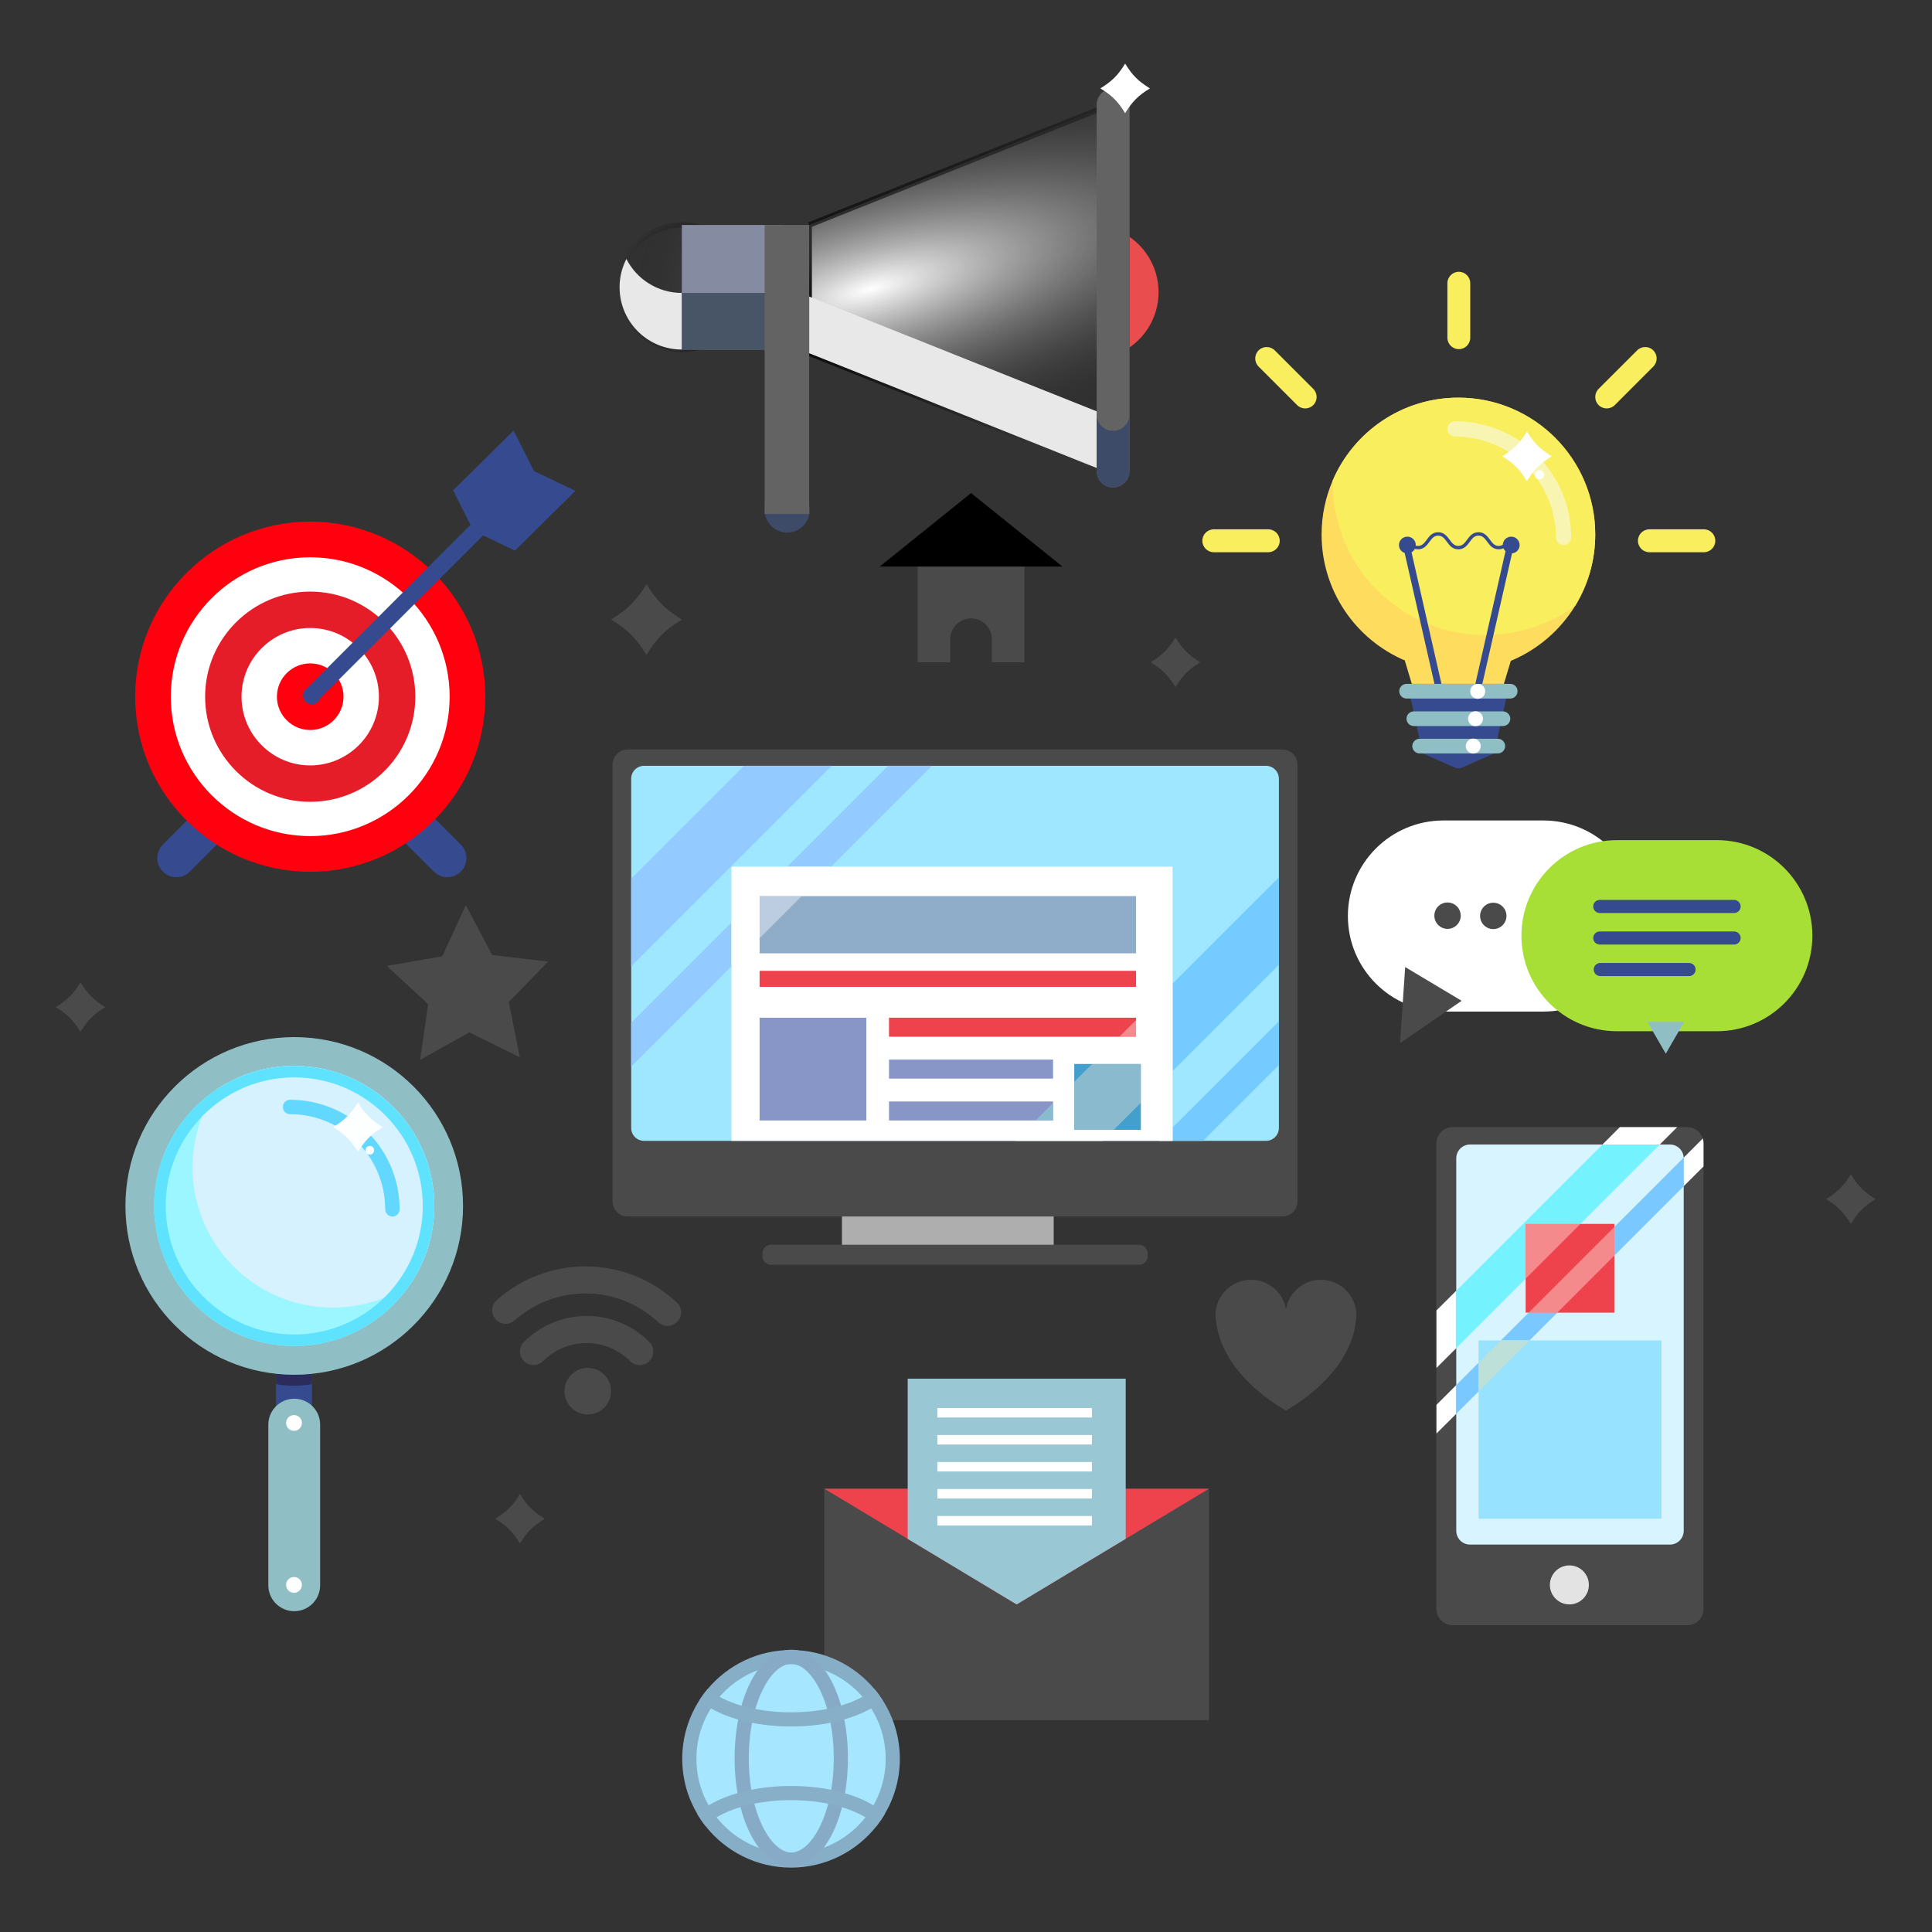 <?xml version="1.0" encoding="UTF-8" standalone="no"?>
<svg
   width="500pt"
   height="500pt"
   viewBox="0 0 500 500"
   version="1.1"
   id="svg377"
   sodipodi:docname="247361-P4DZIU-766.svg"
   inkscape:version="1.3.2 (1:1.3.2+202311252150+091e20ef0f)"
   xmlns:inkscape="http://www.inkscape.org/namespaces/inkscape"
   xmlns:sodipodi="http://sodipodi.sourceforge.net/DTD/sodipodi-0.dtd"
   xmlns:xlink="http://www.w3.org/1999/xlink"
   xmlns="http://www.w3.org/2000/svg"
   xmlns:svg="http://www.w3.org/2000/svg">
  <rect x="0" y="0" width="500" height="500" fill="#333333" stroke="none"/>
  <sodipodi:namedview
     id="namedview377"
     pagecolor="#ffffff"
     bordercolor="#000000"
     borderopacity="0.25"
     inkscape:showpageshadow="2"
     inkscape:pageopacity="0.0"
     inkscape:pagecheckerboard="0"
     inkscape:deskcolor="#d1d1d1"
     inkscape:document-units="pt"
     inkscape:zoom="0.85749766"
     inkscape:cx="335.86098"
     inkscape:cy="479.3016"
     inkscape:window-width="1850"
     inkscape:window-height="1016"
     inkscape:window-x="0"
     inkscape:window-y="0"
     inkscape:window-maximized="1"
     inkscape:current-layer="surface1" />
  <defs
     id="defs14">
    <linearGradient
       id="linearGradient378"
       inkscape:collect="always">
      <stop
         style="stop-color:#ffffff;stop-opacity:1;"
         offset="0"
         id="stop379" />
      <stop
         style="stop-color:#000000;stop-opacity:0;"
         offset="1"
         id="stop380" />
    </linearGradient>
    <linearGradient
       id="linearGradient377"
       inkscape:collect="always">
      <stop
         style="stop-color:#000000;stop-opacity:1;"
         offset="0"
         id="stop377" />
      <stop
         style="stop-color:#000000;stop-opacity:0;"
         offset="1"
         id="stop378" />
    </linearGradient>
    <g
       id="g12">
      <symbol
         overflow="visible"
         id="glyph0-0">
        <path
           style="stroke:none"
           d="M 10.438,0 V -27.766 H 1.344 V 0 Z M 2.953,-26.281 h 5.781 v 24.797 h -5.688 V -26.281 Z m 0,0"
           id="path1" />
      </symbol>
      <symbol
         overflow="visible"
         id="glyph0-1">
        <path
           style="stroke:none"
           d="m 10.703,-8.406 c -0.406,-0.734 -1,-1.516 -1.797,-2.312 -0.25,-0.266 -0.734,-0.688 -1.469,-1.312 C 6.797,-12.547 6.328,-13 6.031,-13.344 c -0.828,-1.031 -1.219,-2 -1.219,-2.969 0,-0.609 0.094,-1.141 0.344,-1.531 0.281,-0.531 0.672,-0.781 1.266,-0.781 0.562,0 0.875,0.156 1.125,0.5 0.438,0.516 0.641,1.172 0.734,2.047 l 3.266,-0.562 c -0.109,-1.484 -0.688,-2.703 -1.656,-3.625 -0.562,-0.516 -1.344,-0.875 -2.109,-1.016 v -1.422 H 4.875 v 1.422 c -1.109,0.234 -2.156,0.953 -2.766,2.062 -0.516,0.891 -0.812,1.891 -0.812,2.984 0,1.125 0.312,2.172 0.859,3.141 0.422,0.766 1.141,1.609 2.109,2.562 1.25,1.188 2.203,2.062 2.828,2.672 0.781,0.875 1.172,1.734 1.172,2.609 0,0.594 -0.078,1.062 -0.281,1.391 -0.438,0.656 -0.891,1 -1.594,1.016 C 5.891,-2.812 5.547,-3 5.156,-3.438 c -0.5,-0.516 -0.797,-1.422 -0.938,-2.641 l -3.25,0.234 c 0.078,1.328 0.422,2.5 1.016,3.5 0.688,1.188 1.75,1.938 2.891,2.25 v 1.562 h 2.906 v -1.5 C 8.641,-0.188 9.5,-0.562 10.125,-1.156 c 1.078,-1 1.609,-2.422 1.562,-4.234 -0.016,-0.906 -0.344,-1.922 -0.984,-3.016 z m 0,0"
           id="path2" />
      </symbol>
      <symbol
         overflow="visible"
         id="glyph1-0">
        <path
           style="stroke:none"
           d="M 11.781,-16.5 H 0 V 0 h 11.781 z m -5.891,9.312 4,6.016 h -8 z m -4.719,-7.062 4.016,6 -4.016,6.016 z m 9.438,0 V -2.234 L 6.594,-8.25 Z m -0.719,-1.062 -4,6 -4,-6 z m 0,0"
           id="path3" />
      </symbol>
      <symbol
         overflow="visible"
         id="glyph1-1">
        <path
           style="stroke:none"
           d="M 14.844,0 V -16.156 H 10.75 L 8.766,-7.25 C 8.547,-6.312 8.219,-3.609 8.219,-3.609 H 8.125 c 0,0 -0.391,-2.594 -0.625,-3.641 L 5.484,-16.156 H 1.25 V 0 h 2.562 v -10.297 c 0,-0.641 -0.109,-2.594 -0.109,-2.594 h 0.094 L 6.641,0 h 2.625 l 2.828,-12.891 h 0.094 c 0,0 -0.125,1.859 -0.125,2.594 V 0 Z m 0,0"
           id="path4" />
      </symbol>
      <symbol
         overflow="visible"
         id="glyph1-2">
        <path
           style="stroke:none"
           d="M 8.719,-16.156 H 5.203 L 0,0 h 2.922 l 0.969,-3.188 H 9.844 l 1,3.188 h 3.078 z m -1.797,2.703 c 0,0 0.219,1.344 0.484,2.188 l 1.625,5.406 h -4.312 l 1.641,-5.406 c 0.234,-0.75 0.469,-2.188 0.469,-2.188 z m 0,0"
           id="path5" />
      </symbol>
      <symbol
         overflow="visible"
         id="glyph1-3">
        <path
           style="stroke:none"
           d="M 7.562,-6.734 10.25,0 h 3.281 l -3.109,-7.406 c 1.672,-0.672 2.703,-2.188 2.703,-4.141 0,-2.656 -1.672,-4.609 -4.953,-4.609 H 1.406 V 0 H 4.438 v -6.734 z m 0.312,-6.75 c 1.391,0 2,0.766 2,1.938 0,1.344 -0.656,2.141 -2.125,2.141 H 4.438 v -4.078 z m 0,0"
           id="path6" />
      </symbol>
      <symbol
         overflow="visible"
         id="glyph1-4">
        <path
           style="stroke:none"
           d="M 4.453,-16.156 H 1.406 V 0 H 4.453 V -4.125 L 6.969,-7.203 10.484,0 H 13.875 l -4.922,-9.594 4.781,-6.562 H 10.375 l -5.922,8.266 z m 0,0"
           id="path7" />
      </symbol>
      <symbol
         overflow="visible"
         id="glyph1-5">
        <path
           style="stroke:none"
           d="M 11.859,0 V -2.688 H 4.438 v -4.234 h 6.234 v -2.688 H 4.438 v -3.875 h 7.266 V -16.156 H 1.406 V 0 Z m 0,0"
           id="path8" />
      </symbol>
      <symbol
         overflow="visible"
         id="glyph1-6">
        <path
           style="stroke:none"
           d="M 11.422,-16.156 H 0.406 v 2.672 h 4 V 0 h 3.016 v -13.484 h 4 z m 0,0"
           id="path9" />
      </symbol>
      <symbol
         overflow="visible"
         id="glyph1-7">
        <path
           style="stroke:none"
           d="M 4.188,-16.156 H 1.172 V 0 H 4.188 Z m 0,0"
           id="path10" />
      </symbol>
      <symbol
         overflow="visible"
         id="glyph1-8">
        <path
           style="stroke:none"
           d="m 12.531,0 v -16.156 h -2.688 v 9 c 0,0.25 0.031,1.344 0.031,1.344 L 9.797,-5.75 c 0,0 -0.469,-1.109 -0.719,-1.5 l -5,-8.906 H 1.406 V 0 h 2.672 v -9 c 0,-0.422 -0.047,-1.344 -0.047,-1.344 L 4.125,-10.422 c 0,0 0.547,1.188 0.734,1.516 L 9.844,0 Z m 0,0"
           id="path11" />
      </symbol>
      <symbol
         overflow="visible"
         id="glyph1-9">
        <path
           style="stroke:none"
           d="m 7.656,-16.453 c -4.359,0 -6.859,2.672 -6.859,8.375 0,5.75 2.297,8.359 6.25,8.359 1.688,0 3.281,-0.703 4.312,-2.078 L 11.875,0 h 1.953 v -8.781 h -6.719 v 2.578 H 10.75 c 0,2.359 -1.328,3.891 -3.156,3.891 -2.531,0 -3.688,-1.875 -3.688,-5.188 v -1.172 c 0,-3.234 1.141,-5.188 3.656,-5.188 1.75,0 3.188,1.156 3.188,3.344 h 3.078 c 0,-3.859 -2.922,-5.938 -6.172,-5.938 z m 0,0"
           id="path12" />
      </symbol>
    </g>
    <clipPath
       id="clip1">
      <path
         d="m 530,0 h 750.469 V 499.012 H 530 Z m 0,0"
         id="path13" />
    </clipPath>
    <clipPath
       id="clip2">
      <path
         d="M 0,0 H 500 V 499.012 H 0 Z m 0,0"
         id="path14" />
    </clipPath>
    <radialGradient
       inkscape:collect="always"
       xlink:href="#linearGradient377"
       id="radialGradient378"
       cx="890.725"
       cy="123.438"
       fx="890.725"
       fy="123.438"
       r="46.205"
       gradientTransform="matrix(1,0,0,0.76,0,29.643)"
       gradientUnits="userSpaceOnUse" />
    <radialGradient
       inkscape:collect="always"
       xlink:href="#linearGradient378"
       id="radialGradient380"
       cx="890.725"
       cy="123.438"
       fx="890.725"
       fy="123.438"
       r="46.205"
       gradientTransform="matrix(1,0,0,0.76,0,29.643)"
       gradientUnits="userSpaceOnUse" />
    <radialGradient
       inkscape:collect="always"
       xlink:href="#linearGradient377"
       id="radialGradient381"
       gradientUnits="userSpaceOnUse"
       gradientTransform="matrix(2.43,-0.651,0.199,0.743,-1298.53,611.718)"
       cx="890.725"
       cy="123.438"
       fx="890.725"
       fy="123.438"
       r="46.205" />
    <radialGradient
       inkscape:collect="always"
       xlink:href="#linearGradient378"
       id="radialGradient382"
       gradientUnits="userSpaceOnUse"
       gradientTransform="matrix(2.303,-0.617,0.199,0.743,-1184.918,581.275)"
       cx="890.725"
       cy="123.438"
       fx="890.725"
       fy="123.438"
       r="46.205" />
    <radialGradient
       inkscape:collect="always"
       xlink:href="#linearGradient378"
       id="radialGradient383"
       gradientUnits="userSpaceOnUse"
       gradientTransform="matrix(1,0,0,0.76,0,29.643)"
       cx="890.725"
       cy="123.438"
       fx="890.725"
       fy="123.438"
       r="46.205" />
    <radialGradient
       inkscape:collect="always"
       xlink:href="#linearGradient377"
       id="radialGradient384"
       gradientUnits="userSpaceOnUse"
       gradientTransform="matrix(1,0,0,0.76,0,29.643)"
       cx="890.725"
       cy="123.438"
       fx="890.725"
       fy="123.438"
       r="46.205" />
  </defs>
  <g
     id="surface1">
    <g
       id="g384"
       transform="matrix(1.413,0,0,1.413,-111.523,-141.545)">
      <path
         style="fill:#ffffff;fill-opacity:1;fill-rule:nonzero;stroke:none"
         d="m 365.295,201.253 c -0.77,0 -1.399,-0.625 -1.399,-1.398 0,-10.184 -8.293,-18.473 -18.473,-18.473 -0.773,0 -1.398,-0.625 -1.398,-1.395 0,-0.777 0.625,-1.406 1.398,-1.406 11.73,0 21.27,9.543 21.27,21.273 0,0.773 -0.629,1.398 -1.398,1.398"
         id="path17" />
      <path
         style="fill:#fddc5e;fill-opacity:1;fill-rule:nonzero;stroke:none"
         d="m 371.103,198.066 c 0,4.789 -1.34,9.25 -3.66,13.043 -2.758,4.5 -6.887,8.059 -11.797,10.102 l -2.512,8.297 h -14.406 l -2.508,-8.371 c -8.957,-3.82 -15.238,-12.707 -15.238,-23.07 0,-3.508 0.727,-6.844 2.031,-9.871 3.824,-8.938 12.691,-15.188 23.031,-15.188 13.828,0 25.059,11.227 25.059,25.059"
         id="path18" />
      <path
         style="fill:#f8ee5e;fill-opacity:1;fill-rule:nonzero;stroke:none"
         d="m 371.103,198.066 c 0,4.789 -1.34,9.25 -3.66,13.043 -4.617,3.375 -10.32,5.379 -16.488,5.379 -15.437,0 -27.953,-12.52 -27.953,-27.957 0,-0.113 0,-0.227 0.012,-0.336 3.824,-8.938 12.691,-15.188 23.031,-15.188 13.828,0 25.059,11.227 25.059,25.059"
         id="path19" />
      <path
         style="fill:#354a8f;fill-opacity:1;fill-rule:nonzero;stroke:none"
         d="m 346.432,225.429 h -9.711 l 2.754,12.738 6.176,2.715 h 0.781 l 6.172,-2.715 2.762,-12.738 h -8.934"
         id="path20" />
      <path
         style="fill:#354a8f;fill-opacity:1;fill-rule:nonzero;stroke:none"
         d="m 342.299,228.253 -6.555,-28.797 1.223,-0.277 6.551,28.801 -1.219,0.273"
         id="path21" />
      <path
         style="fill:#354a8f;fill-opacity:1;fill-rule:nonzero;stroke:none"
         d="m 349.783,228.253 -1.219,-0.273 6.551,-28.801 1.219,0.277 -6.551,28.797"
         id="path22" />
      <path
         style="fill:#354a8f;fill-opacity:1;fill-rule:nonzero;stroke:none"
         d="m 353.424,200.785 c -1.078,0 -1.629,-0.734 -2.098,-1.379 -0.453,-0.605 -0.832,-1.129 -1.602,-1.129 -0.769,0 -1.148,0.523 -1.601,1.129 -0.469,0.645 -1.012,1.379 -2.094,1.379 -1.078,0 -1.621,-0.734 -2.098,-1.379 -0.445,-0.605 -0.828,-1.129 -1.594,-1.129 -0.766,0 -1.148,0.523 -1.594,1.129 -0.477,0.645 -1.016,1.379 -2.098,1.379 -1.078,0 -1.617,-0.734 -2.098,-1.379 -0.441,-0.605 -0.828,-1.129 -1.59,-1.129 -0.176,0 -0.312,-0.137 -0.312,-0.312 0,-0.172 0.137,-0.312 0.312,-0.312 1.078,0 1.617,0.734 2.094,1.383 0.445,0.602 0.828,1.125 1.594,1.125 0.766,0 1.148,-0.523 1.594,-1.125 0.477,-0.648 1.016,-1.383 2.098,-1.383 1.082,0 1.625,0.734 2.098,1.383 0.445,0.602 0.832,1.125 1.594,1.125 0.766,0 1.148,-0.523 1.594,-1.125 0.48,-0.648 1.023,-1.383 2.101,-1.383 1.082,0 1.621,0.734 2.102,1.383 0.449,0.602 0.828,1.125 1.598,1.125 0.762,0 1.152,-0.523 1.59,-1.125 0.48,-0.648 1.02,-1.383 2.109,-1.383 0.172,0 0.312,0.141 0.312,0.312 0,0.176 -0.141,0.312 -0.312,0.312 -0.77,0 -1.16,0.523 -1.598,1.129 -0.48,0.645 -1.02,1.379 -2.102,1.379"
         id="path23" />
      <path
         style="fill:#f8f5b3;fill-opacity:1;fill-rule:nonzero;stroke:none"
         d="m 365.295,200.003 c -0.77,0 -1.399,-0.629 -1.399,-1.402 0,-10.184 -8.293,-18.469 -18.473,-18.469 -0.773,0 -1.398,-0.625 -1.398,-1.398 0,-0.777 0.625,-1.402 1.398,-1.402 11.73,0 21.27,9.539 21.27,21.27 0,0.773 -0.629,1.402 -1.398,1.402"
         id="path24" />
      <path
         style="fill:#8fbfc5;fill-opacity:1;fill-rule:nonzero;stroke:none"
         d="m 356.873,226.773 c 0,0.742 -0.598,1.344 -1.348,1.344 h -18.973 c -0.742,0 -1.348,-0.602 -1.348,-1.344 0,-0.742 0.605,-1.344 1.348,-1.344 h 18.973 c 0.75,0 1.348,0.602 1.348,1.344"
         id="path25" />
      <path
         style="fill:#8fbfc5;fill-opacity:1;fill-rule:nonzero;stroke:none"
         d="m 355.545,231.812 c 0,0.742 -0.602,1.344 -1.352,1.344 h -16.313 c -0.742,0 -1.344,-0.602 -1.344,-1.344 0,-0.742 0.602,-1.344 1.344,-1.344 h 16.313 c 0.75,0 1.352,0.602 1.352,1.344"
         id="path26" />
      <path
         style="fill:#8fbfc5;fill-opacity:1;fill-rule:nonzero;stroke:none"
         d="m 354.603,236.824 c 0,0.742 -0.598,1.344 -1.34,1.344 h -14.324 c -0.742,0 -1.344,-0.602 -1.344,-1.344 0,-0.742 0.602,-1.344 1.344,-1.344 h 14.324 c 0.742,0 1.34,0.602 1.34,1.344"
         id="path27" />
      <path
         style="fill:#ffffff;fill-opacity:1;fill-rule:nonzero;stroke:none"
         d="m 348.213,226.8 c 0,0.758 0.613,1.371 1.371,1.371 0.762,0 1.371,-0.613 1.371,-1.371 0,-0.758 -0.609,-1.371 -1.371,-1.371 -0.758,0 -1.371,0.613 -1.371,1.371"
         id="path28" />
      <path
         style="fill:#ffffff;fill-opacity:1;fill-rule:nonzero;stroke:none"
         d="m 347.807,231.812 c 0,0.758 0.609,1.371 1.367,1.371 0.75,0 1.371,-0.613 1.371,-1.371 0,-0.758 -0.621,-1.371 -1.371,-1.371 -0.758,0 -1.367,0.613 -1.367,1.371"
         id="path29" />
      <path
         style="fill:#ffffff;fill-opacity:1;fill-rule:nonzero;stroke:none"
         d="m 347.385,236.824 c 0,0.758 0.621,1.371 1.371,1.371 0.758,0 1.367,-0.613 1.367,-1.371 0,-0.758 -0.609,-1.371 -1.367,-1.371 -0.75,0 -1.371,0.613 -1.371,1.371"
         id="path30" />
      <path
         style="fill:#ffffff;fill-opacity:1;fill-rule:nonzero;stroke:none"
         d="m 360.064,183.749 c 0,0.805 -0.648,1.461 -1.461,1.461 -0.808,0 -1.457,-0.656 -1.457,-1.461 0,-0.809 0.648,-1.465 1.457,-1.465 0.812,0 1.461,0.656 1.461,1.465"
         id="path31" />
      <path
         style="fill:#ffffff;fill-opacity:1;fill-rule:nonzero;stroke:none"
         d="m 361.736,187.132 c 0,0.465 -0.371,0.836 -0.832,0.836 -0.461,0 -0.84,-0.371 -0.84,-0.836 0,-0.461 0.379,-0.836 0.84,-0.836 0.461,0 0.832,0.375 0.832,0.836"
         id="path32" />
      <path
         style="fill:#f8ee5e;fill-opacity:1;fill-rule:nonzero;stroke:none"
         d="m 348.213,162.027 c 0,1.16 -0.934,2.098 -2.094,2.098 -1.156,0 -2.094,-0.938 -2.094,-2.098 v -9.977 c 0,-1.156 0.938,-2.098 2.094,-2.098 1.16,0 2.094,0.941 2.094,2.098 v 9.977"
         id="path33" />
      <path
         style="fill:#f8ee5e;fill-opacity:1;fill-rule:nonzero;stroke:none"
         d="m 319.463,171.402 c 0.816,0.816 0.816,2.145 -0.004,2.965 -0.816,0.816 -2.145,0.816 -2.961,0 l -7.055,-7.055 c -0.82,-0.82 -0.82,-2.148 0,-2.965 0.816,-0.82 2.145,-0.82 2.961,0 l 7.059,7.055"
         id="path34" />
      <path
         style="fill:#f8ee5e;fill-opacity:1;fill-rule:nonzero;stroke:none"
         d="m 371.713,171.402 c -0.809,0.816 -0.809,2.145 0,2.965 0.82,0.816 2.152,0.816 2.973,0 l 7.051,-7.055 c 0.82,-0.82 0.82,-2.148 0,-2.965 -0.812,-0.82 -2.141,-0.82 -2.961,0 l -7.062,7.055"
         id="path35" />
      <path
         style="fill:#f8ee5e;fill-opacity:1;fill-rule:nonzero;stroke:none"
         d="m 381.025,197.121 c -1.16,0 -2.102,0.941 -2.102,2.098 0,1.156 0.941,2.098 2.102,2.098 h 9.98 c 1.16,0 2.09,-0.941 2.09,-2.098 0,-1.156 -0.93,-2.098 -2.09,-2.098 h -9.98"
         id="path36" />
      <path
         style="fill:#f8ee5e;fill-opacity:1;fill-rule:nonzero;stroke:none"
         d="m 301.24,197.121 c -1.16,0 -2.098,0.941 -2.098,2.098 0,1.156 0.938,2.098 2.098,2.098 h 9.977 c 1.156,0 2.098,-0.941 2.098,-2.098 0,-1.156 -0.941,-2.098 -2.098,-2.098 h -9.977"
         id="path37" />
      <path
         style="fill:#f8ee5e;fill-opacity:1;fill-rule:nonzero;stroke:none"
         d="m 338.232,198.878 c 0,1.215 -0.988,2.203 -2.203,2.203 -1.215,0 -2.199,-0.988 -2.199,-2.203 0,-1.215 0.984,-2.199 2.199,-2.199 1.215,0 2.203,0.984 2.203,2.199"
         id="path38" />
      <path
         style="fill:#f8ee5e;fill-opacity:1;fill-rule:nonzero;stroke:none"
         d="m 358.533,198.878 c 0,1.215 -0.977,2.203 -2.199,2.203 -1.211,0 -2.199,-0.988 -2.199,-2.203 0,-1.215 0.988,-2.199 2.199,-2.199 1.223,0 2.199,0.984 2.199,2.199"
         id="path39" />
      <path
         style="fill:#354a8f;fill-opacity:1;fill-rule:nonzero;stroke:none"
         d="m 357.256,200.003 c 0,0.848 -0.691,1.535 -1.543,1.535 -0.848,0 -1.539,-0.688 -1.539,-1.535 0,-0.852 0.691,-1.539 1.539,-1.539 0.852,0 1.543,0.688 1.543,1.539"
         id="path40" />
      <path
         style="fill:#354a8f;fill-opacity:1;fill-rule:nonzero;stroke:none"
         d="m 338.232,200.003 c 0,0.848 -0.691,1.535 -1.539,1.535 -0.852,0 -1.539,-0.688 -1.539,-1.535 0,-0.852 0.688,-1.539 1.539,-1.539 0.848,0 1.539,0.688 1.539,1.539"
         id="path41" />
      <path
         style="fill:#4a4a4a;fill-opacity:1;fill-rule:nonzero;stroke:none"
         d="m 266.568,201.902 v 19.57 h -5.977 v -4.219 c 0,-2.105 -1.703,-3.812 -3.812,-3.812 -1.051,0 -2,0.43 -2.691,1.117 -0.691,0.688 -1.113,1.645 -1.113,2.695 v 4.219 h -5.977 v -19.57 h 19.57"
         id="path42" />
      <path
         style="fill:#000000;fill-opacity:1;fill-rule:nonzero;stroke:none"
         d="m 256.783,203.945 h 16.738 l -8.367,-6.73 -8.371,-6.734 -8.367,6.734 -8.371,6.73 h 16.738"
         id="path43" />
      <path
         style="fill:#354a8f;fill-opacity:1;fill-rule:nonzero;stroke:none"
         d="m 114.881,248.738 c 1.367,-1.367 3.582,-1.367 4.949,0 1.367,1.367 1.367,3.586 0,4.949 l -6.129,6.129 c -1.363,1.367 -3.582,1.367 -4.949,0 -1.363,-1.367 -1.363,-3.582 0,-4.949 l 6.129,-6.129"
         id="path44" />
      <path
         style="fill:#354a8f;fill-opacity:1;fill-rule:nonzero;stroke:none"
         d="m 157.201,248.738 c -1.367,-1.367 -3.582,-1.367 -4.949,0 -1.363,1.367 -1.363,3.586 0,4.949 l 6.129,6.129 c 1.367,1.367 3.582,1.367 4.949,0 1.367,-1.367 1.367,-3.582 0,-4.949 l -6.129,-6.129"
         id="path45" />
      <path
         style="fill:#ff000f;fill-opacity:1;fill-rule:nonzero;stroke:none"
         d="m 135.744,259.843 c -17.68,0 -32.062,-14.383 -32.062,-32.066 0,-17.68 14.383,-32.062 32.062,-32.062 17.68,0 32.066,14.383 32.066,32.062 0,17.684 -14.387,32.066 -32.066,32.066"
         id="path46" />
      <path
         style="fill:#ffffff;fill-opacity:1;fill-rule:nonzero;stroke:none"
         d="m 135.744,253.312 c -14.078,0 -25.535,-11.453 -25.535,-25.535 0,-14.078 11.457,-25.531 25.535,-25.531 14.078,0 25.535,11.453 25.535,25.531 0,14.082 -11.457,25.535 -25.535,25.535"
         id="path47" />
      <path
         style="fill:#e41d29;fill-opacity:1;fill-rule:nonzero;stroke:none"
         d="m 135.744,247.027 c -10.613,0 -19.25,-8.633 -19.25,-19.25 0,-10.613 8.637,-19.25 19.25,-19.25 10.617,0 19.25,8.637 19.25,19.25 0,10.617 -8.633,19.25 -19.25,19.25"
         id="path48" />
      <path
         style="fill:#ffffff;fill-opacity:1;fill-rule:nonzero;stroke:none"
         d="m 135.744,240.363 c -6.938,0 -12.582,-5.645 -12.582,-12.586 0,-6.938 5.645,-12.582 12.582,-12.582 6.941,0 12.582,5.645 12.582,12.582 0,6.941 -5.641,12.586 -12.582,12.586"
         id="path49" />
      <path
         style="fill:#ff000f;fill-opacity:1;fill-rule:nonzero;stroke:none"
         d="m 135.744,233.878 c -3.363,0 -6.098,-2.738 -6.098,-6.102 0,-3.359 2.734,-6.098 6.098,-6.098 3.363,0 6.102,2.738 6.102,6.098 0,3.363 -2.738,6.102 -6.102,6.102"
         id="path50" />
      <path
         style="fill:#ee424c;fill-opacity:1;fill-rule:nonzero;stroke:none"
         d="m 174.619,188.902 -38.875,38.875"
         id="path51" />
      <path
         style="fill:#354a8f;fill-opacity:1;fill-rule:nonzero;stroke:none"
         d="m 136.807,228.839 -2.121,-2.121 38.875,-38.875 2.121,2.121 -38.875,38.875"
         id="path52" />
      <path
         style="fill:#354a8f;fill-opacity:1;fill-rule:nonzero;stroke:none"
         d="m 165.811,197.73 -3.902,-7.746 11.09,-10.949 3.902,7.746 -11.09,10.949"
         id="path53" />
      <path
         style="fill:#354a8f;fill-opacity:1;fill-rule:nonzero;stroke:none"
         d="m 173.232,201.031 -7.492,-3.598 11.086,-10.945 7.496,3.594 -11.09,10.949"
         id="path54" />
      <path
         style="fill:#354a8f;fill-opacity:1;fill-rule:nonzero;stroke:none"
         d="m 137.654,227.554 c 0,0.891 -0.723,1.609 -1.613,1.609 -0.887,0 -1.605,-0.719 -1.605,-1.609 0,-0.887 0.719,-1.609 1.605,-1.609 0.891,0 1.613,0.723 1.613,1.609"
         id="path55" />
      <path
         style="fill:#4a4a4a;fill-opacity:1;fill-rule:nonzero;stroke:none"
         d="m 201.193,343.019 c -0.609,0 -1.215,-0.223 -1.695,-0.668 -3.633,-3.402 -8.375,-5.273 -13.34,-5.273 -4.781,0 -9.383,1.75 -12.965,4.934 -1.023,0.906 -2.59,0.816 -3.5,-0.207 -0.91,-1.023 -0.82,-2.59 0.207,-3.5 4.488,-3.988 10.262,-6.188 16.258,-6.188 6.23,0 12.168,2.348 16.73,6.613 1,0.934 1.051,2.504 0.113,3.504 -0.484,0.52 -1.148,0.785 -1.809,0.785"
         id="path56" />
      <path
         style="fill:#4a4a4a;fill-opacity:1;fill-rule:nonzero;stroke:none"
         d="m 196.096,350.199 c -0.637,0 -1.273,-0.246 -1.754,-0.727 -2.137,-2.137 -4.965,-3.309 -7.973,-3.309 -3.008,0 -5.84,1.172 -7.973,3.309 -0.965,0.969 -2.535,0.969 -3.504,0 -0.973,-0.969 -0.973,-2.539 0,-3.508 3.066,-3.07 7.145,-4.762 11.477,-4.762 4.332,0 8.41,1.691 11.48,4.762 0.969,0.969 0.969,2.539 0,3.508 -0.484,0.48 -1.121,0.727 -1.754,0.727"
         id="path57" />
      <path
         style="fill:#4a4a4a;fill-opacity:1;fill-rule:nonzero;stroke:none"
         d="m 190.85,354.98 c 0,2.355 -1.91,4.266 -4.273,4.266 -2.355,0 -4.266,-1.91 -4.266,-4.266 0,-2.359 1.91,-4.273 4.266,-4.273 2.363,0 4.273,1.914 4.273,4.273"
         id="path58" />
      <path
         style="fill:#354a8f;fill-opacity:1;fill-rule:nonzero;stroke:none"
         d="m 129.479,362.242 h 6.59 V 350.476 h -6.59 z m 0,0"
         id="path59" />
      <path
         style="fill:#2b2b5c;fill-opacity:1;fill-rule:nonzero;stroke:none"
         d="m 132.775,353.976 c -1.125,0 -2.223,-0.094 -3.297,-0.293 v -1.895 c 1.098,0.117 2.211,0.18 3.34,0.18 1.098,0 2.18,-0.059 3.25,-0.172 v 1.887 c -1.066,0.199 -2.172,0.293 -3.293,0.293"
         id="path60" />
      <path
         style="fill:#8fbfc5;fill-opacity:1;fill-rule:nonzero;stroke:none"
         d="m 163.736,321.046 c 0,17.074 -13.84,30.922 -30.918,30.922 -17.078,0 -30.918,-13.848 -30.918,-30.922 0,-17.078 13.84,-30.922 30.918,-30.922 17.078,0 30.918,13.844 30.918,30.922"
         id="path61" />
      <path
         style="fill:#9bf6ff;fill-opacity:1;fill-rule:nonzero;stroke:none"
         d="m 158.467,321.042 c 0,5.281 -1.602,10.195 -4.344,14.281 -4.617,6.855 -12.449,11.375 -21.305,11.375 -14.145,0 -25.656,-11.508 -25.656,-25.656 0,-8.867 4.523,-16.688 11.387,-21.293 4.09,-2.75 8.988,-4.352 14.27,-4.352 14.137,0 25.648,11.508 25.648,25.645"
         id="path62" />
      <path
         style="fill:#d6f2ff;fill-opacity:1;fill-rule:nonzero;stroke:none"
         d="m 158.467,321.042 c 0,5.281 -1.602,10.195 -4.344,14.281 -4.09,2.742 -9,4.344 -14.281,4.344 -14.137,0 -25.648,-11.512 -25.648,-25.645 0,-5.281 1.602,-10.184 4.355,-14.273 4.09,-2.75 8.988,-4.352 14.27,-4.352 14.137,0 25.648,11.508 25.648,25.645"
         id="path63" />
      <path
         style="fill:#5ee2fd;fill-opacity:1;fill-rule:nonzero;stroke:none"
         d="m 152.373,334.152 c -4.402,6.535 -11.715,10.438 -19.551,10.438 -12.984,0 -23.547,-10.562 -23.547,-23.547 0,-7.844 3.906,-15.148 10.453,-19.543 3.883,-2.617 8.414,-3.996 13.094,-3.996 12.98,0 23.539,10.559 23.539,23.539 0,4.684 -1.379,9.219 -3.988,13.109 m -19.551,-38.758 c -5.281,0 -10.18,1.602 -14.273,4.355 -6.859,4.605 -11.383,12.426 -11.383,21.293 0,14.145 11.512,25.656 25.656,25.656 8.855,0 16.688,-4.523 21.305,-11.375 2.742,-4.09 4.344,-9 4.344,-14.281 0,-14.137 -11.512,-25.648 -25.648,-25.648"
         id="path64" />
      <path
         style="fill:#8fbfc5;fill-opacity:1;fill-rule:nonzero;stroke:none"
         d="m 137.561,390.531 c 0,2.617 -2.121,4.742 -4.742,4.742 -2.621,0 -4.746,-2.125 -4.746,-4.742 V 361.101 c 0,-2.617 2.125,-4.742 4.746,-4.742 2.621,0 4.742,2.125 4.742,4.742 v 29.43"
         id="path65" />
      <path
         style="fill:#63d8ff;fill-opacity:1;fill-rule:nonzero;stroke:none"
         d="m 150.799,322.988 c -0.73,0 -1.32,-0.59 -1.32,-1.32 0,-9.605 -7.816,-17.422 -17.418,-17.422 -0.734,0 -1.324,-0.59 -1.324,-1.32 0,-0.73 0.59,-1.32 1.324,-1.32 11.059,0 20.059,9 20.059,20.062 0,0.73 -0.59,1.32 -1.32,1.32"
         id="path66" />
      <path
         style="fill:#ffffff;fill-opacity:1;fill-rule:nonzero;stroke:none"
         d="m 145.869,307.66 c 0,0.758 -0.621,1.379 -1.379,1.379 -0.762,0 -1.379,-0.621 -1.379,-1.379 0,-0.766 0.617,-1.379 1.379,-1.379 0.758,0 1.379,0.613 1.379,1.379"
         id="path67" />
      <path
         style="fill:#ffffff;fill-opacity:1;fill-rule:nonzero;stroke:none"
         d="m 147.447,310.851 c 0,0.438 -0.355,0.789 -0.793,0.789 -0.434,0 -0.785,-0.352 -0.785,-0.789 0,-0.438 0.352,-0.789 0.785,-0.789 0.438,0 0.793,0.352 0.793,0.789"
         id="path68" />
      <path
         style="fill:#ffffff;fill-opacity:1;fill-rule:nonzero;stroke:none"
         d="m 134.221,360.792 c 0,0.801 -0.648,1.449 -1.445,1.449 -0.801,0 -1.449,-0.648 -1.449,-1.449 0,-0.797 0.648,-1.445 1.449,-1.445 0.797,0 1.445,0.648 1.445,1.445"
         id="path69" />
      <path
         style="fill:#ffffff;fill-opacity:1;fill-rule:nonzero;stroke:none"
         d="m 134.221,390.456 c 0,0.801 -0.648,1.449 -1.445,1.449 -0.801,0 -1.449,-0.648 -1.449,-1.449 0,-0.797 0.648,-1.445 1.449,-1.445 0.797,0 1.445,0.648 1.445,1.445"
         id="path70" />
      <path
         style="fill:#4a4a4a;fill-opacity:1;fill-rule:nonzero;stroke:none"
         d="m 159.932,275.328 4.32,-9.375 4.812,9.133 10.25,1.211 -7.195,7.398 2.012,10.121 -9.258,-4.559 -9.004,5.043 1.473,-10.215 -7.578,-7.004 10.168,-1.754"
         id="path71" />
      <path
         style="fill:#3d4a68;fill-opacity:1;fill-rule:nonzero;stroke:none"
         d="m 227.221,193.593 c 0,2.277 -1.848,4.125 -4.125,4.125 -2.277,0 -4.125,-1.848 -4.125,-4.125 0,-2.277 1.848,-4.125 4.125,-4.125 2.277,0 4.125,1.848 4.125,4.125"
         id="path72" />
      <path
         id="path73"
         style="fill:#e94d4d;fill-opacity:1;fill-rule:nonzero;stroke:none"
         d="m 285.815,143.561 v 20.246 c 3.207,-2.222 5.309,-5.926 5.309,-10.124 0,-4.197 -2.102,-7.901 -5.309,-10.122 z" />
      <g
         id="g377"
         style="fill:url(#radialGradient380);stroke:url(#radialGradient378)"
         transform="translate(-652.615,29.683)">
        <path
           style="fill:url(#radialGradient382);fill-opacity:1;fill-rule:nonzero;stroke:url(#radialGradient381)"
           d="m 879.746,111.695 v 23.484 l 56.684,22.629 V 89.066 l -56.684,22.629"
           id="path74" />
        <path
           style="fill:url(#radialGradient383);fill-opacity:1;fill-rule:nonzero;stroke:url(#radialGradient384)"
           d="m 867.84,123.105 c 0,-6.305 -5.109,-11.41 -11.41,-11.41 -6.301,0 -11.41,5.105 -11.41,11.41 0,6.301 5.109,11.406 11.41,11.406 6.301,0 11.41,-5.105 11.41,-11.406"
           id="path75" />
      </g>
      <path
         style="fill:#858ba0;fill-opacity:1;fill-rule:nonzero;stroke:none"
         d="m 203.814,164.195 h 18.266 v -22.816 h -18.266 z m 0,0"
         id="path76" />
      <path
         style="fill:#636363;fill-opacity:1;fill-rule:nonzero;stroke:none"
         d="m 285.814,186.445 c 0,1.664 -1.348,3.012 -3.012,3.012 -1.664,0 -3.016,-1.348 -3.016,-3.012 v -67.074 c 0,-1.66 1.352,-3.012 3.016,-3.012 1.664,0 3.012,1.352 3.012,3.012 v 67.074"
         id="path77" />
      <path
         style="fill:#f0bd19;fill-opacity:1;fill-rule:nonzero;stroke:none"
         d="m 222.072,164.195 h -18.258 c -6.012,0 -10.926,-4.641 -11.375,-10.527 0.449,5.891 5.371,10.527 11.375,10.527 h 18.258 M 192.439,153.663 c -0.004,-0.004 -0.004,-0.012 -0.004,-0.019 0,0.008 0,0.016 0.004,0.019 m -0.004,-0.035 c 0,-0.004 0,-0.004 0,-0.004 0,0 0,0 0,0.004 m -0.031,-0.844 c 0,0 0,0 0,-0.004 0,0.004 0,0.004 0,0.008 m 0,-0.043 c 0,-0.004 0,-0.012 0,-0.016 0,0.004 0,0.012 0,0.016 m 0,-0.039 c 0,-0.008 0,-0.012 0,-0.016 0,0.004 0,0.008 0,0.016 m 0,-0.043 c 0,-0.004 0,-0.008 0,-0.016 0,0.008 0,0.012 0,0.016 m 0,-0.043 c 0,-0.004 0,-0.008 0,-0.012 0,0.004 0,0.008 0,0.012"
         id="path78" />
      <path
         style="fill:#e8e8e8;fill-opacity:1;fill-rule:nonzero;stroke:none"
         d="m 203.814,164.195 c -6.004,0 -10.926,-4.637 -11.375,-10.527 0,0 0,-0.004 0,-0.004 -0.004,-0.004 -0.004,-0.012 -0.004,-0.019 0,-0.004 0,-0.012 0,-0.016 0,-0.004 0,-0.004 0,-0.004 -0.019,-0.277 -0.031,-0.559 -0.031,-0.84 0,0 0,0 0,-0.004 0,-0.012 0,-0.023 0,-0.035 0,-0.004 0,-0.012 0,-0.016 0,-0.008 0,-0.016 0,-0.023 0,-0.008 0,-0.012 0,-0.016 0,-0.012 0,-0.019 0,-0.027 0,-0.004 0,-0.008 0,-0.016 0,-0.008 0,-0.019 0,-0.027 0,-0.004 0,-0.008 0,-0.012 0.027,-1.793 0.473,-3.492 1.25,-5.004 1.879,3.691 5.719,6.223 10.16,6.223 v 10.367"
         id="path79" />
      <path
         style="fill:#485567;fill-opacity:1;fill-rule:nonzero;stroke:none"
         d="m 203.814,164.195 h 18.258 v -10.367 h -18.258 z m 0,0"
         id="path80" />
      <path
         style="fill:#f0bd19;fill-opacity:1;fill-rule:nonzero;stroke:none"
         d="m 282.795,189.456 c -1.66,0 -3.012,-1.352 -3.012,-3.012 v -0.559 l -52.66,-21.02 v -10.379 h 0.008 v 10.375 l 52.656,21.023 v 0.559 c 0,1.66 1.348,3.008 3.012,3.012 -0.004,0 -0.004,0 -0.004,0"
         id="path81" />
      <path
         style="fill:#e8e8e8;fill-opacity:1;fill-rule:nonzero;stroke:none"
         d="m 279.787,185.886 -52.656,-21.023 v -10.375 l 52.652,21.02 v 0.559 c 0,0.059 0.004,0.121 0.004,0.18 v 9.641"
         id="path82" />
      <path
         style="fill:#3d4a68;fill-opacity:1;fill-rule:nonzero;stroke:none"
         d="m 282.799,189.456 c -1.664,-0.004 -3.012,-1.352 -3.012,-3.012 v -10.199 c 0.094,1.586 1.406,2.84 3.008,2.84 1.668,0 3.008,-1.348 3.008,-3.02 v 10.379 c 0,1.66 -1.336,3.008 -3.004,3.012"
         id="path83" />
      <path
         style="fill:#636363;fill-opacity:1;fill-rule:nonzero;stroke:none"
         d="m 218.971,194.316 h 8.16 v -52.938 h -8.16 v 52.938"
         id="path84" />
      <path
         style="fill:#ffffff;fill-opacity:1;fill-rule:nonzero;stroke:none"
         d="m 379.096,267.949 c 0,9.668 -7.832,17.5 -17.5,17.5 h -18.297 c -9.664,0 -17.5,-7.832 -17.5,-17.5 0,-9.664 7.836,-17.5 17.5,-17.5 h 18.297 c 9.668,0 17.5,7.836 17.5,17.5"
         id="path85" />
      <path
         style="fill:#4a4a4a;fill-opacity:1;fill-rule:nonzero;stroke:none"
         d="m 346.467,267.886 c 0,1.336 -1.082,2.418 -2.418,2.418 -1.332,0 -2.414,-1.082 -2.414,-2.418 0,-1.336 1.082,-2.418 2.414,-2.418 1.336,0 2.418,1.082 2.418,2.418"
         id="path86" />
      <path
         style="fill:#4a4a4a;fill-opacity:1;fill-rule:nonzero;stroke:none"
         d="m 354.846,267.925 c 0,1.336 -1.082,2.418 -2.422,2.418 -1.328,0 -2.41,-1.082 -2.41,-2.418 0,-1.332 1.082,-2.414 2.41,-2.414 1.34,0 2.422,1.082 2.422,2.414"
         id="path87" />
      <path
         style="fill:#354a8f;fill-opacity:1;fill-rule:nonzero;stroke:none"
         d="m 363.264,267.925 c 0,1.336 -1.09,2.418 -2.418,2.418 -1.332,0 -2.422,-1.082 -2.422,-2.418 0,-1.332 1.09,-2.414 2.422,-2.414 1.328,0 2.418,1.082 2.418,2.414"
         id="path88" />
      <path
         style="fill:#4a4a4a;fill-opacity:1;fill-rule:nonzero;stroke:none"
         d="m 336.291,277.296 -0.941,13.93 11.285,-7.75 z m 0,0"
         id="path89" />
      <path
         style="fill:#4a4a4a;fill-opacity:1;fill-rule:nonzero;stroke:none"
         d="m 320.865,334.574 c -3.219,0 -5.895,2.336 -6.406,5.41 -0.512,-3.074 -3.188,-5.41 -6.402,-5.41 -3.59,0 -6.508,2.906 -6.508,6.492 0,0.355 0.059,0.684 0.113,1.008 0.215,2.637 1.836,9.922 12.699,16.414 l 0.098,0.055 0.086,-0.055 c 10.871,-6.492 12.496,-13.777 12.707,-16.414 0.043,-0.324 0.102,-0.652 0.102,-1.008 0,-3.586 -2.902,-6.492 -6.488,-6.492"
         id="path90" />
      <path
         style="fill:#a7df36;fill-opacity:1;fill-rule:nonzero;stroke:none"
         d="m 410.873,271.55 c 0,9.664 -7.828,17.5 -17.5,17.5 h -18.289 c -9.668,0 -17.5,-7.836 -17.5,-17.5 0,-9.668 7.832,-17.5 17.5,-17.5 h 18.289 c 9.672,0 17.5,7.832 17.5,17.5"
         id="path91" />
      <path
         style="fill:#354a8f;fill-opacity:1;fill-rule:nonzero;stroke:none"
         d="m 397.736,266.199 c 0,0.664 -0.543,1.199 -1.203,1.199 h -24.598 c -0.672,0 -1.199,-0.535 -1.199,-1.199 0,-0.664 0.527,-1.203 1.199,-1.203 h 24.598 c 0.66,0 1.203,0.539 1.203,1.203"
         id="path92" />
      <path
         style="fill:#354a8f;fill-opacity:1;fill-rule:nonzero;stroke:none"
         d="m 397.736,271.976 c 0,0.66 -0.543,1.199 -1.203,1.199 h -24.598 c -0.672,0 -1.199,-0.539 -1.199,-1.199 0,-0.664 0.527,-1.199 1.199,-1.199 h 24.598 c 0.66,0 1.203,0.535 1.203,1.199"
         id="path93" />
      <path
         style="fill:#354a8f;fill-opacity:1;fill-rule:nonzero;stroke:none"
         d="m 389.486,277.753 c 0,0.66 -0.543,1.199 -1.203,1.199 h -16.258 c -0.66,0 -1.199,-0.539 -1.199,-1.199 0,-0.664 0.539,-1.203 1.199,-1.203 h 16.258 c 0.66,0 1.203,0.539 1.203,1.203"
         id="path94" />
      <path
         style="fill:#8fbfc5;fill-opacity:1;fill-rule:nonzero;stroke:none"
         d="m 384.025,287.335 h 3.371 l -1.691,2.918 -1.68,2.914 -1.68,-2.914 -1.691,-2.918 h 3.371"
         id="path95" />
      <path
         style="fill:#4a4a4a;fill-opacity:1;fill-rule:nonzero;stroke:none;stroke-width:1.263"
         d="m 300.363,415.225 h -70.453 v -42.388 h 70.453 v 42.388"
         id="path96" />
      <path
         style="fill:#ee424c;fill-opacity:1;fill-rule:nonzero;stroke:none;stroke-width:1.263"
         d="m 300.363,372.837 -15.256,9.179 -19.976,12.015 -19.956,-12.005 -15.265,-9.189 h 70.453"
         id="path97" />
      <path
         style="fill:#99c7d4;fill-opacity:1;fill-rule:nonzero;stroke:none;stroke-width:1.263"
         d="m 285.107,352.688 v 29.328 l -19.976,12.015 -19.956,-12.005 v -29.337 h 39.932"
         id="path98" />
      <path
         style="fill:#ffffff;fill-opacity:1;fill-rule:nonzero;stroke:none;stroke-width:1.263"
         d="m 278.917,359.796 h -28.307 v -1.736 h 28.307 v 1.736"
         id="path99" />
      <path
         style="fill:#ffffff;fill-opacity:1;fill-rule:nonzero;stroke:none;stroke-width:1.263"
         d="m 278.917,364.743 h -28.307 v -1.741 h 28.307 v 1.741"
         id="path100" />
      <path
         style="fill:#ffffff;fill-opacity:1;fill-rule:nonzero;stroke:none;stroke-width:1.263"
         d="m 278.917,369.685 h -28.307 v -1.736 h 28.307 v 1.736"
         id="path101" />
      <path
         style="fill:#ffffff;fill-opacity:1;fill-rule:nonzero;stroke:none;stroke-width:1.263"
         d="m 278.917,374.632 h -28.307 v -1.741 h 28.307 v 1.741"
         id="path102" />
      <path
         style="fill:#ffffff;fill-opacity:1;fill-rule:nonzero;stroke:none;stroke-width:1.263"
         d="m 278.917,379.574 h -28.307 v -1.736 h 28.307 v 1.736"
         id="path103" />
      <path
         style="fill:#4a4a4a;fill-opacity:1;fill-rule:nonzero;stroke:none"
         d="m 390.936,309.562 v 85.328 c 0,1.621 -1.332,2.949 -2.949,2.949 h -43.02 c -1.617,0 -2.949,-1.328 -2.949,-2.949 v -85.328 c 0,-1.621 1.332,-2.949 2.949,-2.949 h 43.02 c 1.32,0 2.438,0.879 2.82,2.078 0.078,0.27 0.129,0.57 0.129,0.871"
         id="path104" />
      <path
         style="fill:#d8f5ff;fill-opacity:1;fill-rule:nonzero;stroke:none"
         d="m 387.307,380.554 c 0,1.387 -1.133,2.52 -2.512,2.52 h -36.629 c -1.383,0 -2.516,-1.133 -2.516,-2.52 v -68.238 c 0,-1.383 1.133,-2.516 2.516,-2.516 h 36.629 c 1.379,0 2.512,1.133 2.512,2.516 v 68.238"
         id="path105" />
      <path
         style="fill:#ee424c;fill-opacity:1;fill-rule:nonzero;stroke:none"
         d="m 358.353,340.593 h 16.25 v -16.258 h -16.25 z m 0,0"
         id="path106" />
      <path
         style="fill:#96e2ff;fill-opacity:1;fill-rule:nonzero;stroke:none"
         d="m 349.736,378.339 h 33.488 v -32.656 h -33.488 z m 0,0"
         id="path107" />
      <path
         style="fill:#e3e3e3;fill-opacity:1;fill-rule:nonzero;stroke:none"
         d="m 369.936,390.456 c 0,1.973 -1.59,3.574 -3.57,3.574 -1.969,0 -3.57,-1.602 -3.57,-3.574 0,-1.969 1.601,-3.57 3.57,-3.57 1.98,0 3.57,1.602 3.57,3.57"
         id="path108" />
      <path
         style="fill:#ffffff;fill-opacity:1;fill-rule:nonzero;stroke:none"
         d="m 342.018,350.722 v -10.523 l 3.633,-3.629 v 10.52 l -3.633,3.633 m 40.906,-40.922 h -10.5 l 3.191,-3.188 h 10.5 l -3.191,3.188"
         id="path109" />
      <path
         style="fill:#74f3ff;fill-opacity:1;fill-rule:nonzero;stroke:none"
         d="m 345.65,347.089 v -10.52 l 26.773,-26.77 h 10.5 l -14.527,14.535 h -10.043 v 10.039 l -12.703,12.715"
         id="path110" />
      <path
         style="fill:#f58a8c;fill-opacity:1;fill-rule:nonzero;stroke:none"
         d="m 358.353,334.374 v -10.039 h 10.043 l -0.012,0.004 -10.031,10.031 v 0.004"
         id="path111" />
      <path
         style="fill:#ffffff;fill-opacity:1;fill-rule:nonzero;stroke:none"
         d="m 342.018,362.742 v -5.262 l 3.633,-3.629 v -0.004 5.266 l -3.633,3.629 m 45.289,-45.297 v -5.129 c 0,-0.039 0,-0.082 0,-0.121 v -0.004 l 3.5,-3.5 c 0.078,0.27 0.129,0.57 0.129,0.871 v 4.25 l -3.629,3.629 v 0.004"
         id="path112" />
      <path
         style="fill:#79c8ff;fill-opacity:1;fill-rule:nonzero;stroke:none"
         d="m 345.65,359.109 v -5.262 l 4.086,-4.082 v 5.262 l -4.086,4.082 m 13.426,-13.426 h -5.262 l 5.09,-5.09 h 5.25 l -5.078,5.086 v 0.004 m 15.527,-15.539 v -5.254 l 12.703,-12.695 c 0,0.039 0,0.082 0,0.121 v 5.129 l -12.703,12.695 v 0.004"
         id="path113" />
      <path
         style="fill:#f58a8c;fill-opacity:1;fill-rule:nonzero;stroke:none"
         d="m 364.154,340.593 h -5.25 l 15.699,-15.699 v 5.25 l -10.449,10.445 v 0.004"
         id="path114" />
      <path
         style="fill:#bde1d9;fill-opacity:1;fill-rule:nonzero;stroke:none"
         d="m 349.736,355.027 v -5.262 l 4.078,-4.082 h 5.262 l -9.34,9.344"
         id="path115" />
      <path
         style="fill:#aeaeae;fill-opacity:1;fill-rule:nonzero;stroke:none"
         d="m 271.917,320.722 h -38.785 v 7.848 h 38.785 v -7.848"
         id="path116" />
      <path
         style="fill:#4a4a4a;fill-opacity:1;fill-rule:nonzero;stroke:none"
         d="m 316.574,320.211 c 0,1.523 -1.25,2.77 -2.773,2.77 H 193.894 c -1.523,0 -2.77,-1.246 -2.77,-2.77 v -79.996 c 0,-1.523 1.246,-2.77 2.77,-2.77 H 313.8 c 1.523,0 2.773,1.246 2.773,2.77 v 79.996"
         id="path117" />
      <path
         style="fill:#4a4a4a;fill-opacity:1;fill-rule:nonzero;stroke:none"
         d="m 289.121,330.265 c 0,0.859 -0.703,1.559 -1.559,1.559 h -67.43 c -0.855,0 -1.555,-0.699 -1.555,-1.559 v -0.551 c 0,-0.859 0.699,-1.559 1.555,-1.559 h 67.43 c 0.855,0 1.559,0.699 1.559,1.559 v 0.551"
         id="path118" />
      <path
         style="fill:#9ee7ff;fill-opacity:1;fill-rule:nonzero;stroke:none"
         d="m 313.164,242.797 v 63.977 c 0,1.293 -1.062,2.352 -2.363,2.352 H 196.89 c -1.301,0 -2.359,-1.059 -2.359,-2.352 v -63.977 c 0,-1.301 1.059,-2.363 2.359,-2.363 H 310.8 c 1.301,0 2.363,1.062 2.363,2.363"
         id="path119" />
      <path
         style="fill:#ffffff;fill-opacity:1;fill-rule:nonzero;stroke:none"
         d="m 212.894,309.129 h 80.801 v -50.215 h -80.801 z m 0,0"
         id="path120" />
      <path
         style="fill:#8fadc9;fill-opacity:1;fill-rule:nonzero;stroke:none"
         d="m 218.05,274.781 h 68.953 V 264.3 H 218.05 Z m 0,0"
         id="path121" />
      <path
         style="fill:#8795c7;fill-opacity:1;fill-rule:nonzero;stroke:none"
         d="M 237.597,305.394 H 218.05 v -18.82 h 19.547 v 18.82"
         id="path122" />
      <path
         style="fill:#ee424c;fill-opacity:1;fill-rule:nonzero;stroke:none"
         d="M 287.003,280.925 H 218.05 v -2.938 h 68.953 v 2.938"
         id="path123" />
      <path
         style="fill:#ee424c;fill-opacity:1;fill-rule:nonzero;stroke:none"
         d="m 241.753,290.054 h 45.25 v -3.48 h -45.25 z m 0,0"
         id="path124" />
      <path
         style="fill:#8795c7;fill-opacity:1;fill-rule:nonzero;stroke:none"
         d="m 271.8,297.726 h -30.047 v -3.48 h 30.047 v 3.48"
         id="path125" />
      <path
         style="fill:#8795c7;fill-opacity:1;fill-rule:nonzero;stroke:none"
         d="m 241.753,305.394 h 30.047 v -3.48 h -30.047 z m 0,0"
         id="path126" />
      <path
         style="fill:#439fcc;fill-opacity:1;fill-rule:nonzero;stroke:none"
         d="m 275.679,307.117 h 12.207 v -12.074 h -12.207 z m 0,0"
         id="path127" />
      <path
         style="fill:#93caff;fill-opacity:1;fill-rule:nonzero;stroke:none"
         d="m 194.531,277.164 v -16.059 l 20.68,-20.672 h 16.051 l -11.379,11.383 -15.32,15.309 -10.031,10.039"
         id="path128" />
      <path
         style="fill:#93caff;fill-opacity:1;fill-rule:nonzero;stroke:none"
         d="m 194.531,295.523 v -8.027 l 18.363,-18.359 v 8.016 l -7.23,7.242 -11.133,11.129 m 36.602,-36.609 h -8.012 l 6.262,-6.258 12.207,-12.223 h 8.023 l -0.844,0.84 -17.637,17.641"
         id="path129" />
      <path
         style="fill:#ffffff;fill-opacity:1;fill-rule:nonzero;stroke:none"
         d="m 212.894,277.152 v -8.016 l 10.227,-10.223 h 8.012 l -5.387,5.387 h -7.695 v 7.695 l -5.156,5.156"
         id="path130" />
      <path
         style="fill:#bdcde1;fill-opacity:1;fill-rule:nonzero;stroke:none"
         d="m 218.05,271.996 v -7.695 h 7.695 l -7.695,7.695"
         id="path131" />
      <path
         style="fill:#ffffff;fill-opacity:1;fill-rule:nonzero;stroke:none"
         d="m 280.921,309.125 h -16.051 l 3.73,-3.73 h 3.199 v -3.199 l 3.879,-3.879 v 8.801 h 7.25 l -2.008,2.008"
         id="path132" />
      <path
         style="fill:#8abace;fill-opacity:1;fill-rule:nonzero;stroke:none"
         d="m 271.8,305.394 h -3.199 l 3.199,-3.199 v 3.199"
         id="path133" />
      <path
         style="fill:#75cbff;fill-opacity:1;fill-rule:nonzero;stroke:none"
         d="m 293.695,296.351 v -16.039 l 17.227,-17.219 2.242,-2.238 v 16.031 l -8.414,8.41 -11.055,11.055"
         id="path134" />
      <path
         style="fill:#ffffff;fill-opacity:1;fill-rule:nonzero;stroke:none"
         d="m 287.886,302.16 v -7.117 h -8.926 l 4.984,-4.988 h 3.059 v -3.051 l 6.691,-6.691 v 16.039 l -5.809,5.809"
         id="path135" />
      <path
         style="fill:#f58a8c;fill-opacity:1;fill-rule:nonzero;stroke:none"
         d="m 287.003,290.054 h -3.059 l 3.059,-3.051 v 3.051"
         id="path136" />
      <path
         style="fill:#8abace;fill-opacity:1;fill-rule:nonzero;stroke:none"
         d="m 282.929,307.117 h -7.25 v -8.801 l 3.281,-3.273 h 8.926 v 7.117 l -4.957,4.957"
         id="path137" />
      <path
         style="fill:#75cbff;fill-opacity:1;fill-rule:nonzero;stroke:none"
         d="m 299.281,309.125 h -5.586 v -2.445 l 19.469,-19.453 v 8.02 l -13.883,13.879"
         id="path138" />
      <path
         style="fill:#ffffff;fill-opacity:1;fill-rule:nonzero;stroke:none"
         d="m 293.695,309.125 h -2.445 l 2.445,-2.445 v 2.445"
         id="path139" />
      <path
         style="fill:#4a4a4a;fill-opacity:1;fill-rule:nonzero;stroke:none;stroke-width:1.429"
         d="m 203.814,213.644 c -3.069,1.886 -4.598,3.415 -6.484,6.484 -1.886,-3.069 -3.415,-4.598 -6.484,-6.484 3.069,-1.886 4.598,-3.415 6.484,-6.484 1.886,3.069 3.415,4.598 6.484,6.484"
         id="path142" />
      <path
         style="fill:#4a4a4a;fill-opacity:1;fill-rule:nonzero;stroke:none"
         d="m 298.76,221.472 c -2.148,1.32 -3.219,2.391 -4.539,4.539 -1.32,-2.148 -2.391,-3.219 -4.539,-4.539 2.148,-1.32 3.219,-2.391 4.539,-4.539 1.32,2.148 2.391,3.219 4.539,4.539"
         id="path143" />
      <path
         style="fill:#ffffff;fill-opacity:1;fill-rule:nonzero;stroke:none"
         d="m 363.146,183.749 c -2.152,1.32 -3.223,2.391 -4.543,4.539 -1.32,-2.148 -2.391,-3.219 -4.539,-4.539 2.148,-1.32 3.219,-2.391 4.539,-4.539 1.32,2.148 2.391,3.219 4.543,4.539"
         id="path144" />
      <path
         style="fill:#ffffff;fill-opacity:1;fill-rule:nonzero;stroke:none"
         d="m 289.541,116.359 c -2.145,1.32 -3.219,2.391 -4.539,4.539 -1.316,-2.148 -2.387,-3.219 -4.539,-4.539 2.152,-1.32 3.223,-2.391 4.539,-4.539 1.32,2.148 2.395,3.219 4.539,4.539"
         id="path145" />
      <path
         style="fill:#4a4a4a;fill-opacity:1;fill-rule:nonzero;stroke:none"
         d="m 422.45,319.796 c -2.137,1.316 -3.207,2.387 -4.527,4.539 -1.332,-2.152 -2.402,-3.223 -4.539,-4.539 2.137,-1.32 3.207,-2.395 4.539,-4.539 1.32,2.145 2.391,3.219 4.527,4.539"
         id="path146" />
      <path
         style="fill:#4a4a4a;fill-opacity:1;fill-rule:nonzero;stroke:none"
         d="m 178.701,378.339 c -2.145,1.32 -3.215,2.391 -4.539,4.539 -1.316,-2.148 -2.387,-3.219 -4.539,-4.539 2.152,-1.32 3.223,-2.391 4.539,-4.539 1.324,2.148 2.395,3.219 4.539,4.539"
         id="path147" />
      <path
         style="fill:#4a4a4a;fill-opacity:1;fill-rule:nonzero;stroke:none"
         d="m 98.205,284.632 c -2.145,1.32 -3.215,2.391 -4.539,4.539 -1.316,-2.148 -2.387,-3.219 -4.539,-4.539 2.152,-1.32 3.223,-2.391 4.539,-4.539 1.324,2.148 2.395,3.219 4.539,4.539"
         id="path148" />
      <path
         style="fill:#fdffff;fill-opacity:1;fill-rule:nonzero;stroke:none"
         d="m 149.029,306.613 c -2.152,1.316 -3.219,2.387 -4.539,4.539 -1.324,-2.152 -2.391,-3.223 -4.543,-4.539 2.152,-1.324 3.219,-2.395 4.543,-4.539 1.32,2.145 2.387,3.215 4.539,4.539"
         id="path149" />
      <path
         style="fill:#87aec7;fill-opacity:1;fill-rule:nonzero;stroke:none;stroke-width:0.915"
         d="m 243.737,422.311 c 0,3.672 -0.994,7.111 -2.739,10.068 -0.447,0.765 -0.944,1.498 -1.484,2.195 -3.654,4.662 -9.332,7.665 -15.703,7.665 -6.371,0 -12.049,-3.003 -15.706,-7.665 -0.54,-0.697 -1.04,-1.43 -1.484,-2.195 -1.741,-2.957 -2.739,-6.396 -2.739,-10.068 0,-3.933 1.148,-7.601 3.118,-10.69 0.472,-0.74 0.987,-1.444 1.555,-2.113 3.654,-4.355 9.135,-7.122 15.256,-7.122 6.117,0 11.598,2.767 15.249,7.122 0.568,0.669 1.083,1.373 1.559,2.113 1.97,3.089 3.118,6.757 3.118,10.69"
         id="path159" />
      <path
         style="fill:#a6e6ff;fill-opacity:1;fill-rule:nonzero;stroke:none;stroke-width:0.915"
         d="m 241.145,422.311 c 0,9.575 -7.762,17.337 -17.337,17.337 -9.575,0 -17.333,-7.762 -17.333,-17.337 0,-9.575 7.758,-17.333 17.333,-17.333 9.575,0 17.337,7.758 17.337,17.333"
         id="path160" />
      <path
         style="fill:#87aac7;fill-opacity:1;fill-rule:nonzero;stroke:none;stroke-width:0.915"
         d="m 223.855,404.92 c -3.679,0 -7.783,7.097 -7.783,17.276 0,10.182 4.104,17.276 7.783,17.276 3.679,0 7.78,-7.093 7.78,-17.276 0,-10.179 -4.101,-17.276 -7.78,-17.276 z m 0,37.144 c -5.817,0 -10.379,-8.724 -10.379,-19.868 0,-11.141 4.562,-19.868 10.379,-19.868 5.817,0 10.372,8.727 10.372,19.868 0,11.144 -4.555,19.868 -10.372,19.868"
         id="path161" />
      <path
         style="fill:#87afc7;fill-opacity:1;fill-rule:nonzero;stroke:none;stroke-width:0.915"
         d="m 239.061,409.507 c -2.799,2.381 -8.309,4.29 -15.249,4.29 -6.947,0 -12.456,-1.909 -15.256,-4.29 -0.568,0.669 -1.083,1.373 -1.555,2.113 3.489,2.885 9.653,4.769 16.811,4.769 7.161,0 13.314,-1.884 16.807,-4.769 -0.476,-0.74 -0.99,-1.444 -1.559,-2.113"
         id="path162" />
      <path
         style="fill:#87afc7;fill-opacity:1;fill-rule:nonzero;stroke:none;stroke-width:0.915"
         d="m 223.812,427.284 c -7.429,0 -13.783,2.024 -17.19,5.095 0.443,0.765 0.944,1.498 1.484,2.195 2.635,-2.571 8.366,-4.694 15.706,-4.694 7.337,0 13.068,2.124 15.703,4.694 0.54,-0.697 1.037,-1.43 1.484,-2.195 -3.411,-3.071 -9.764,-5.095 -17.186,-5.095"
         id="path163" />
    </g>
  </g>
</svg>
